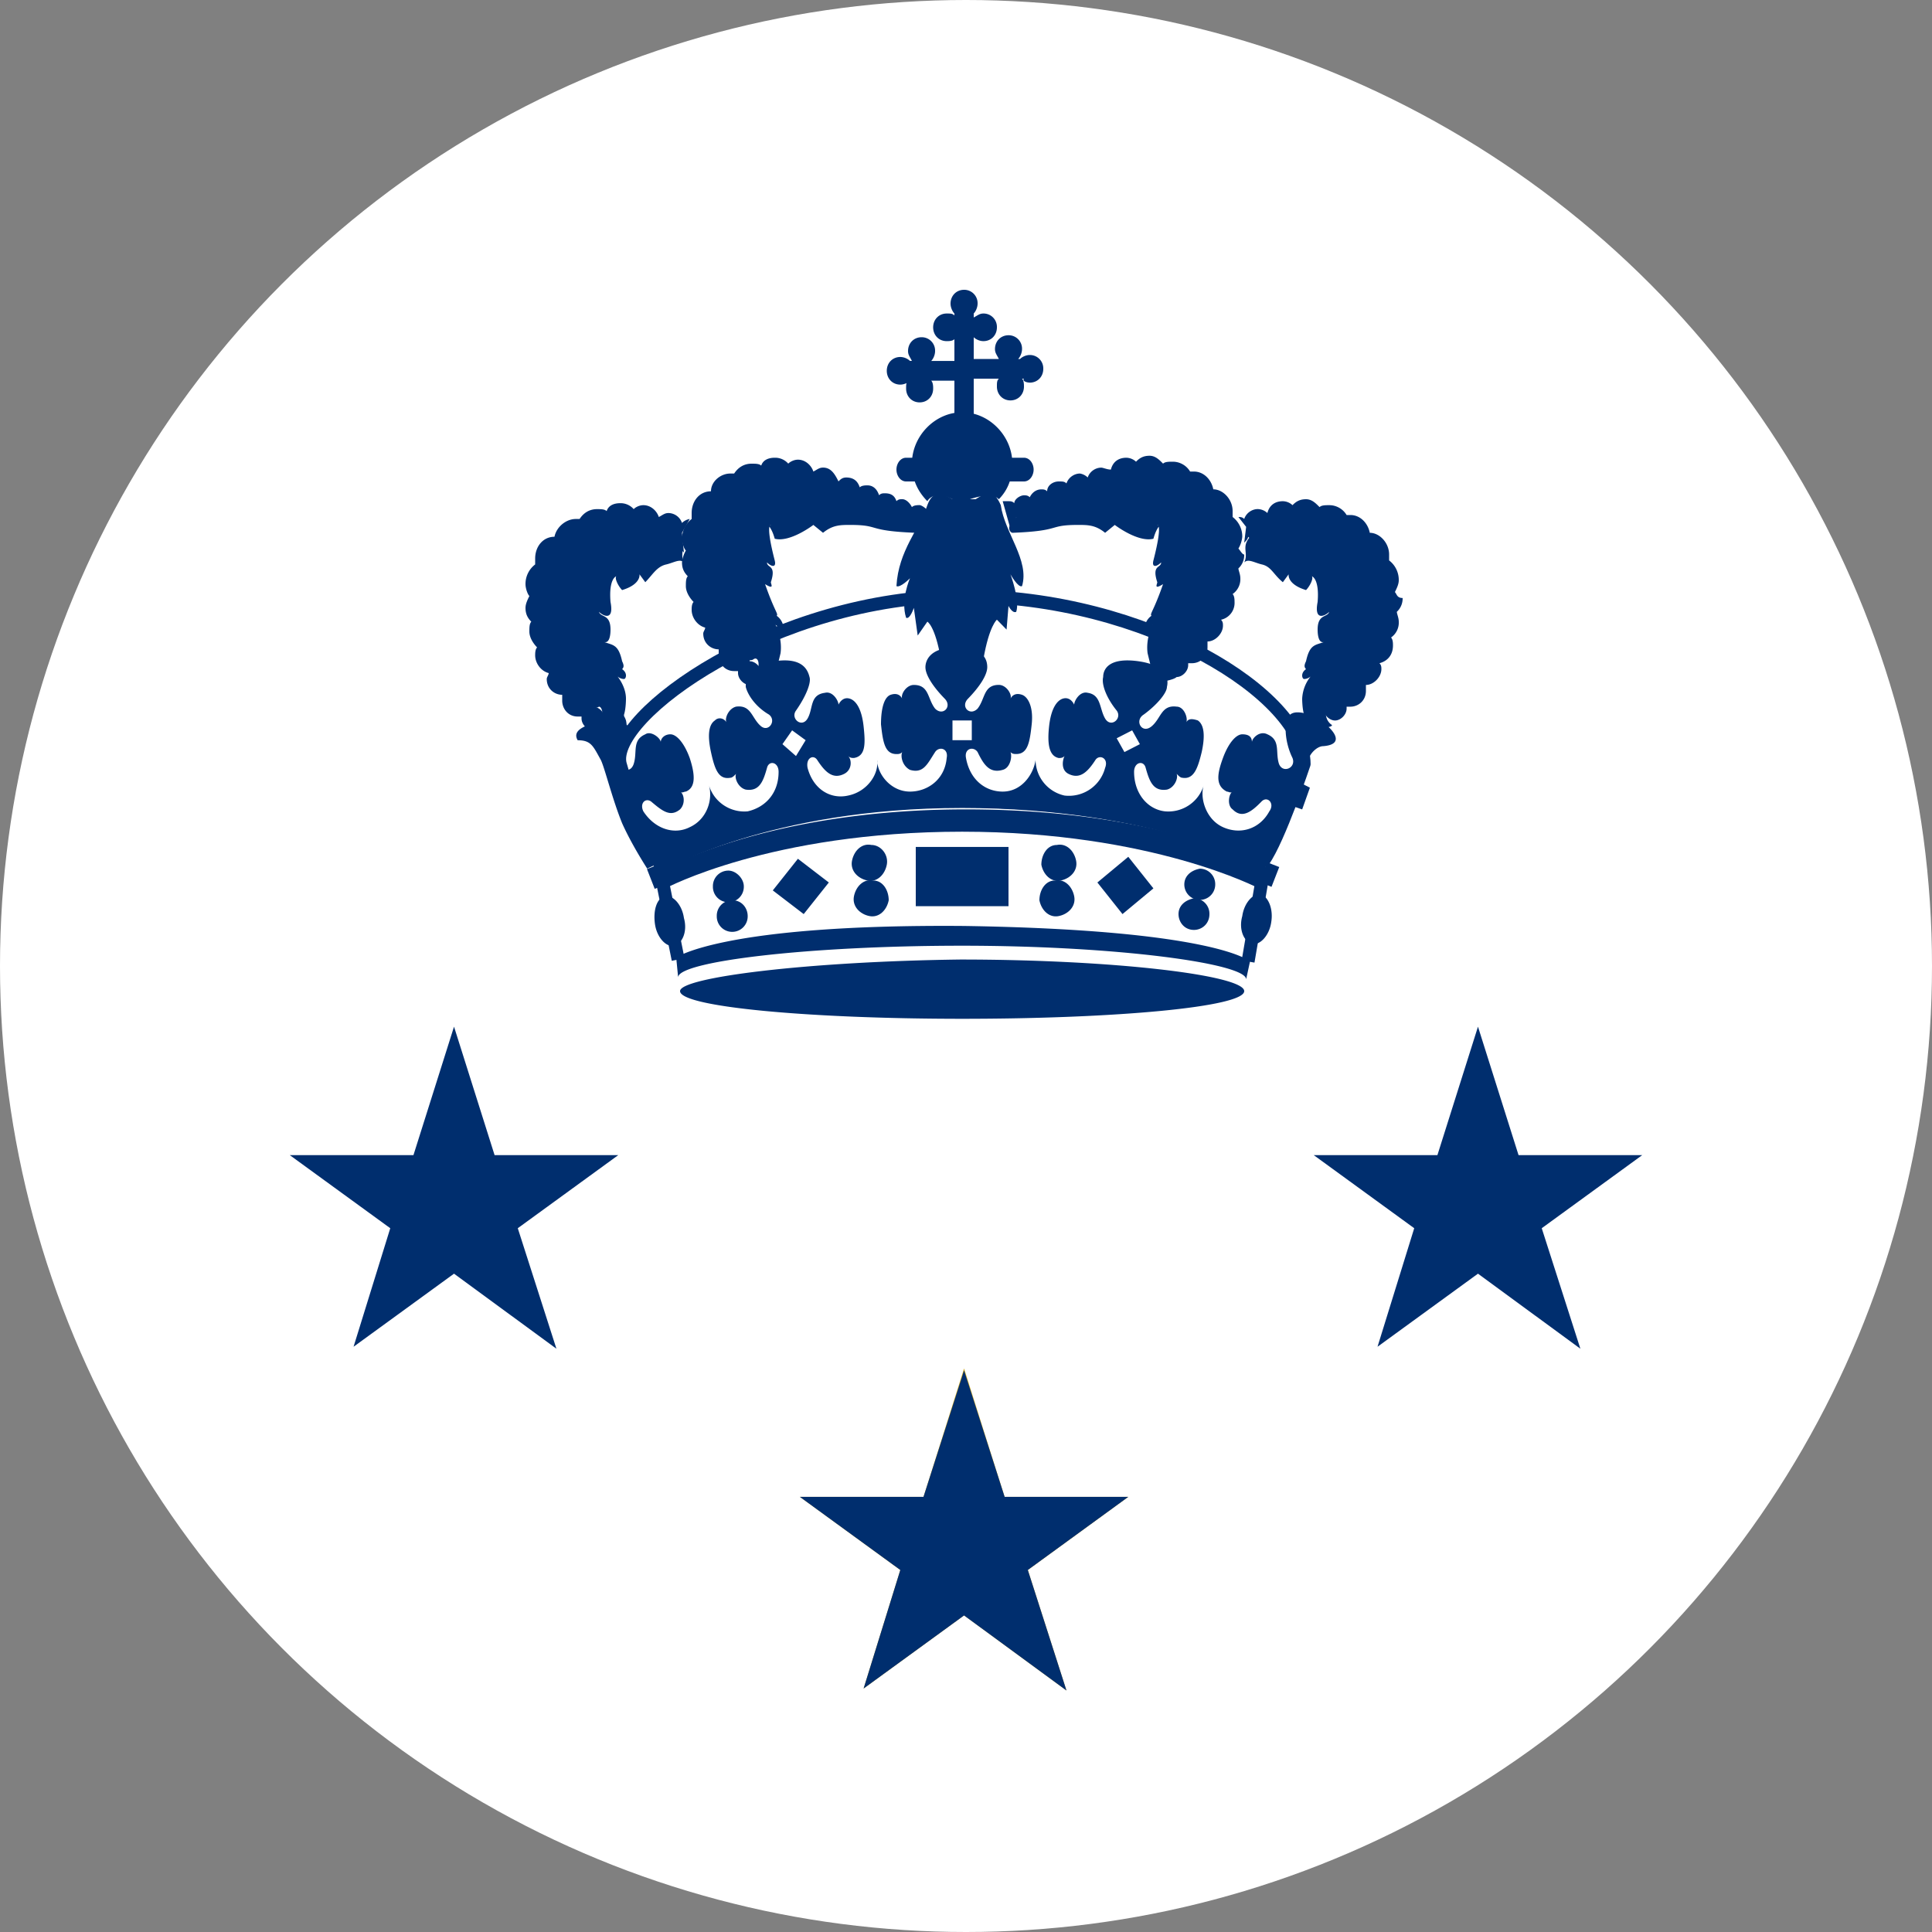 <?xml version="1.0" encoding="UTF-8"?>
<svg xmlns:xlink="http://www.w3.org/1999/xlink" xmlns="http://www.w3.org/2000/svg" data-v-4d2f48d6="" viewBox="0 0 40 40" fill="none" class="" width="40" height="40">
  <rect x="0" y="0" width="40" height="40" fill="#808080" stroke="none"/>
  <circle data-v-4d2f48d6="" cx="20" cy="20" r="20" fill="#FFFFFF"></circle>
  <path data-v-4d2f48d6="" d="M13.68 17.903s2.2-1.309 6.24-1.309 6.24 1.227 6.24 1.227c.32-.45.84-2.004.84-2.004 0-1.39-3.2-3.477-7.08-3.477s-7.32 2.495-7.08 3.477c.16.532.36 1.431.84 2.086z" stroke="#002E6E" stroke-width="0.269px" stroke-linejoin="round" fill="none"></path>
  <path data-v-4d2f48d6="" d="M14.16 11.645c-.08-.082-.2 0-.36.04-.2.042-.28.205-.44.369l-.12-.164s.04.205-.36.327c-.08-.081-.16-.245-.12-.286 0 0-.16.041-.12.532.08.409-.16.286-.24.204.04.123.24.041.24.369 0 .04 0 .327-.16.245.2.082.32.04.4.409.04.082.04.123 0 .164.12.081.08.204.04.204-.12 0-.2-.123-.16-.082.04.041.2.246.2.491 0 0 0 .205-.04.327 0 .082-.04.164.04.205.28.163-.76.082-.6 0 .16-.123.12-.368.04-.368-.2.163-1.12-.736-1.08-1.595.04-.9.52-2.046 1.04-2.127.52-.082 1.16-.164 1.48.04.48.328.2.45.32.696zM18.96 11.031c-1.04-.04-.72-.163-1.36-.163-.2 0-.36 0-.56.163l-.2-.163s-.48.368-.8.286c-.08-.286-.16-.245-.08-.286 0 0-.12-.041.08.736.04.163-.08.123-.16.04 0 .123.2.042.08.41 0 .04.08.163-.12.04.2.573.28.614.24.655.12.082.16.245.12.245-.12 0-.2-.122-.16-.081.04.04.16.327.12.613l-.08.328c0 .081.04.163.16.204.28.164-.76.04-.64-.082.16-.123.12-.409 0-.327-.2.164-1.12-.736-1.08-1.595.04-.9.52-2.045 1.04-2.127.52-.041 2 .04 2.32.204 1.48.655 1.12.9 1.08.9zM25.76 11.645c.08-.082.2 0 .36.04.2.042.24.205.44.369l.12-.164s-.04.205.36.327c.08-.081.16-.245.12-.286 0 0 .16.041.12.532-.08.409.16.286.24.205-.04.122-.24.04-.24.368 0 .04 0 .327.16.245-.2.082-.32.04-.4.409-.04.082-.04.123 0 .164-.12.081-.08.204-.04.204.12 0 .2-.123.16-.082a.795.795 0 00-.2.491s0 .205.04.327c0 .082.04.164-.04.205-.28.163.76.082.6 0-.16-.123-.12-.368-.04-.368.2.163 1.12-.736 1.08-1.595-.04-.9-.52-2.045-1.04-2.127-.52-.041-1.16-.164-1.48.04-.48.328-.2.45-.32.696zM20.96 11.031c1.04-.04.72-.163 1.36-.163.2 0 .36 0 .56.163l.2-.163s.48.368.8.286c.08-.286.16-.245.08-.286 0 0 .12-.041-.08.736-.04.163.08.123.16.04 0 .123-.2.042-.08.41 0 .04-.08.163.12.04-.2.573-.28.614-.24.655-.12.082-.16.245-.12.245.12 0 .2-.122.16-.081-.04.04-.16.327-.12.613l.08.328c0 .081-.04.163-.12.204-.28.164.76.04.64-.082-.16-.123-.12-.409 0-.327.2.164 1.12-.736 1.08-1.595-.04-.9-.52-2.045-1.04-2.127-.52-.041-2 .04-2.32.204-1.52.655-1.16.9-1.12.9z" fill="#002E6E"></path>
  <path data-v-4d2f48d6="" d="M20.72 10.458c-.16-.368-.32-.245-.52-.123h-.48c-.2-.122-.4-.204-.52.123-.16.49-.6.94-.64 1.677.08.041.28-.163.28-.163s-.2.45-.08.818c.08.04.16-.205.16-.205l.08.573.2-.287s.16.082.28.777l.44.041H20l.36-.04c.12-.696.28-.819.28-.819l.2.205.04-.49s.08.163.16.122c.08-.246-.12-.777-.12-.777s.16.286.24.245c.16-.532-.36-1.104-.44-1.677z" fill="#002E6E"></path>
  <path data-v-4d2f48d6="" d="M20.68 10.336c.2-.205.28-.45.28-.736 0-.573-.48-1.064-1.04-1.064s-1.04.491-1.04 1.064c0 .327.12.572.32.777 0 0 .12-.246.52-.041.4.163.36 0 .36 0s.44-.164.6 0zM25.8 20.275c0-.327-2.68-.695-5.88-.695-3.2 0-5.88.327-5.88.654l-.04-.409s.96-.695 5.96-.654c5.24.081 5.92.736 5.92.736l-.08.368zM26.16 18.23c-.4-.123-3-1.186-6.2-1.186-3.56 0-6.08 1.227-6.28 1.227l-.08-.205s2.2-1.309 6.4-1.309c4.16 0 6.28 1.227 6.28 1.227M14.12 11.031l.16-.286a.3.3 0 00-.16.082.301.301 0 00-.28-.205c-.08 0-.12.041-.2.082-.04-.123-.16-.245-.32-.245-.08 0-.16.04-.2.082a.36.36 0 00-.28-.123c-.12 0-.24.04-.28.164-.04-.041-.12-.041-.2-.041-.16 0-.28.081-.36.204h-.08c-.2 0-.4.164-.44.368-.24 0-.4.205-.4.45v.123a.507.507 0 00-.2.409c0 .082.04.204.08.245-.04.082-.08.164-.08.246 0 .122.04.204.12.286-.04.04-.04.123-.04.204 0 .123.08.246.16.328-.04.04-.04.122-.04.163 0 .164.12.328.28.368 0 .041-.04.082-.04.123 0 .205.16.327.32.327v.123c0 .164.12.327.32.327h.08v.041c0 .123.12.246.24.246s.24-.123.24-.246c0-.122-.12-.245-.24-.245 0-.041.04-.082.04-.123 0-.163-.12-.327-.28-.327 0-.041.04-.082.04-.123a.355.355 0 00-.24-.327c.04-.04.04-.082.04-.164a.346.346 0 00-.16-.286c.04-.04.04-.123.04-.205a.59.59 0 00-.08-.245.59.59 0 00.08-.245c0-.041 0-.123-.04-.164a.47.47 0 00.12-.327v-.123c.12-.082.2-.204.2-.327.12 0 .24-.082.32-.205h.04c.16 0 .28-.081.36-.204.04 0 .08.04.12.04.12 0 .2-.04.24-.122.08.082.16.123.24.123.08 0 .16-.041.24-.082.04.123.16.204.28.204.08 0 .16-.04.2-.081 0 .04.04.082.08.122l-.04-.409z" fill="#002E6E"></path>
  <path data-v-4d2f48d6="" d="M19.2 10.58c0-.04-.12-.122-.16-.122-.04 0-.12 0-.16.041-.04-.082-.12-.164-.2-.164-.04 0-.08 0-.12.041-.04-.122-.12-.163-.24-.163-.04 0-.08 0-.12.04-.04-.122-.12-.204-.24-.204-.04 0-.12 0-.16.041-.04-.123-.12-.204-.28-.204-.08 0-.12.04-.16.081-.08-.163-.16-.286-.32-.286-.08 0-.12.041-.2.082-.04-.123-.16-.246-.32-.246-.08 0-.16.041-.2.082a.36.36 0 00-.28-.122c-.12 0-.24.04-.28.163-.04-.04-.12-.04-.2-.04-.16 0-.28.081-.36.204h-.08c-.2 0-.4.163-.4.368-.24 0-.4.204-.4.45v.123a.507.507 0 00-.2.409c0 .081.04.204.08.245a.59.59 0 00-.08.245c0 .123.04.205.12.287-.04.04-.04.122-.04.204 0 .123.08.246.16.328-.04.04-.04.122-.04.163 0 .164.12.327.28.368 0 .041-.04.082-.04.123 0 .204.16.327.32.327v.123c0 .163.12.327.32.327h.08v.04c0 .124.12.246.24.246s.24-.122.24-.245-.12-.245-.24-.245c0-.041.04-.082.04-.123 0-.164-.12-.327-.28-.327 0-.041.04-.082.04-.123a.355.355 0 00-.24-.327c.04-.041.04-.082.04-.164a.346.346 0 00-.16-.286c.04-.041.04-.123.04-.205a.59.59 0 00-.08-.245.59.59 0 00.08-.246c0-.04 0-.122-.04-.163a.47.47 0 00.12-.327v-.123c.12-.082.2-.205.2-.327.16 0 .28-.082.32-.205h.04c.16 0 .28-.082.36-.204.04 0 .08.04.12.04.12 0 .2-.04.24-.122.08.082.16.123.24.123.08 0 .16-.041.24-.082.04.122.16.204.28.204.08 0 .16-.04.2-.082.04.123.16.164.24.164.08 0 .12-.04.16-.04.04.122.12.204.24.204.04 0 .12-.041.16-.041.04.082.12.163.24.163.04 0 .08 0 .12-.04.04.081.12.163.2.163a.3.3 0 00.16-.082c.04.082.12.164.2.123l.16-.41zM25.64 11.358a.59.59 0 00.08-.245.507.507 0 00-.2-.409v-.123c0-.245-.2-.45-.4-.45-.04-.204-.2-.368-.4-.368h-.08a.418.418 0 00-.36-.204c-.08 0-.16 0-.2.04-.08-.081-.16-.163-.28-.163-.12 0-.2.04-.28.123a.302.302 0 00-.2-.082c-.16 0-.28.082-.32.245-.08 0-.16-.04-.2-.04-.12 0-.24.081-.28.204a.3.3 0 00-.16-.082c-.12 0-.24.082-.28.205-.04-.041-.08-.041-.16-.041-.12 0-.24.082-.24.204-.04-.04-.08-.04-.12-.04-.12 0-.2.081-.24.163-.04-.04-.08-.04-.12-.04-.08 0-.2.08-.2.163-.04-.041-.08-.041-.12-.041h-.12l.16.572c.04-.04.12-.204.12-.245.04.04.08.082.16.082s.2-.082.2-.164c.04.041.08.041.12.041.12 0 .2-.082.24-.164.04.041.08.041.16.041.12 0 .24-.081.24-.204.04.04.12.04.16.04.12 0 .2-.081.24-.163.04.041.12.082.2.082.12 0 .24-.082.28-.204.08.04.16.081.24.081.08 0 .16-.04.24-.122.08.081.16.122.24.122.04 0 .08 0 .12-.04.08.122.2.204.36.204h.04c.08.123.2.204.32.204 0 .123.08.246.2.328v.122c0 .123.04.246.12.328-.04.04-.04.122-.04.163 0 .082.04.164.08.246a.59.59 0 00-.08.245c0 .082 0 .123.04.205-.08.081-.16.163-.16.286 0 .04 0 .123.04.163a.355.355 0 00-.24.328c0 .04 0 .082.04.122-.16 0-.28.164-.28.328 0 .04 0 .081.04.122-.12 0-.24.123-.24.246 0 .122.12.245.24.245s.24-.123.24-.245v-.041h.08c.16 0 .32-.123.32-.327v-.123c.16 0 .32-.164.32-.327 0-.041 0-.082-.04-.123a.357.357 0 00.28-.368c0-.041 0-.123-.04-.164a.375.375 0 00.16-.327c0-.082-.04-.164-.04-.204a.375.375 0 00.12-.287c-.04 0-.08-.082-.12-.123z" fill="#002E6E"></path>
  <path data-v-4d2f48d6="" d="M28.88 12.258c.04-.082.08-.163.08-.245a.507.507 0 00-.2-.41v-.122c0-.245-.2-.45-.4-.45-.04-.204-.2-.368-.4-.368h-.08a.418.418 0 00-.36-.204c-.08 0-.16 0-.2.04-.08-.081-.16-.163-.28-.163-.12 0-.2.04-.28.123a.302.302 0 00-.2-.082c-.16 0-.28.082-.32.245a.302.302 0 00-.2-.082c-.12 0-.24.082-.28.205-.04-.041-.08-.041-.12-.041l.16.204-.04.328c.04-.041.08-.082.08-.123.04.04.12.082.2.082.12 0 .24-.082.28-.205.08.041.16.082.24.082.08 0 .16-.04.24-.123.08.082.16.123.24.123.04 0 .08 0 .12-.04.08.122.2.204.36.204h.04c.08.122.2.204.32.204 0 .123.08.246.2.327v.123c0 .123.04.245.12.327-.04.041-.04.123-.04.164 0 .082.04.164.08.245a.59.59 0 00-.08.246c0 .082 0 .123.04.204-.08.082-.16.164-.16.287 0 .04 0 .122.04.163-.16.041-.24.164-.24.327 0 .041 0 .082.04.123-.16 0-.28.164-.28.327 0 .041 0 .082.04.123-.12 0-.24.123-.24.245 0 .123.12.246.24.246s.24-.123.24-.245v-.041h.08c.16 0 .32-.123.32-.328v-.122c.16 0 .32-.164.32-.328 0-.04 0-.081-.04-.122.16-.041.28-.164.28-.368 0-.041 0-.123-.04-.164a.375.375 0 00.16-.327c0-.082-.04-.164-.04-.205a.375.375 0 00.12-.286c-.12 0-.12-.082-.16-.123zM21.32 7.922c.16 0 .28-.122.28-.286a.277.277 0 00-.28-.286c-.08 0-.16.04-.2.082h-.04c.04-.041.08-.123.08-.205a.277.277 0 00-.28-.286c-.16 0-.28.122-.28.286 0 .082.04.123.08.205h-.52v-.45c.04.04.12.081.2.081.16 0 .28-.122.28-.286a.277.277 0 00-.28-.286c-.08 0-.12.04-.2.082V6.49c.04-.041.08-.123.08-.205A.277.277 0 0019.96 6c-.16 0-.28.123-.28.286 0 .082.04.164.08.205v.04c-.04-.04-.08-.04-.16-.04-.16 0-.28.123-.28.286 0 .164.12.286.28.286.04 0 .12 0 .16-.04v.45h-.48c.04-.041.08-.123.08-.205a.277.277 0 00-.28-.286c-.16 0-.28.122-.28.286 0 .082.04.123.08.204h-.04a.302.302 0 00-.2-.081c-.16 0-.28.122-.28.286 0 .164.12.286.28.286.08 0 .16-.04.2-.081h-.04c-.04.04-.04.081-.04.163 0 .164.12.286.28.286.16 0 .28-.122.28-.286 0-.04 0-.123-.04-.163h.48v1.595h-1c-.12 0-.2.122-.2.245s.08.246.2.246h2.44c.12 0 .2-.123.2-.246s-.08-.245-.2-.245h-1.04V7.84h.52c-.04.04-.04.081-.04.163 0 .164.12.287.28.287.16 0 .28-.123.28-.287 0-.04 0-.122-.04-.163h.04c-.04.04.04.081.12.081zM14.08 20.52c0 .327 2.68.573 5.84.573 3.2 0 5.84-.246 5.84-.573 0-.327-2.68-.654-5.88-.654-3.16.04-5.8.368-5.8.654z" fill="#002E6E"></path>
  <path data-v-4d2f48d6="" d="M25.84 19.907l.28-1.636s-2.24-1.186-6.2-1.186c-4 0-6.2 1.186-6.2 1.186l.32 1.595" stroke="#002E6E" stroke-width="0.269px" stroke-linejoin="round" fill="none"></path>
  <path data-v-4d2f48d6="" d="M13.12 16.676l-.28.082-.16-.491.24-.082.2.49zM26.72 16.676l.24.082.16-.45-.24-.123-.16.49z" fill="#002E6E"></path>
  <path data-v-4d2f48d6="" d="M13.52 17.944l.16.409M26.2 18.312l.16-.41" stroke="#002E6E" stroke-width="0.269px" fill="none"></path>
  <path data-v-4d2f48d6="" d="M13.56 19.13c.04.286.24.49.4.45.16-.041.28-.287.2-.573-.04-.286-.24-.49-.4-.45-.16.041-.24.286-.2.573zM15.4 18.352a.32.32 0 01-.32.328.319.319 0 01-.32-.328.32.32 0 01.32-.327c.16 0 .32.164.32.327z" fill="#002E6E"></path>
  <path data-v-4d2f48d6="" d="M15.48 18.966a.32.32 0 01-.32.327.319.319 0 01-.32-.327.32.32 0 01.32-.328c.2 0 .32.164.32.328zM18.36 17.903c-.04.204-.2.368-.4.327-.2-.04-.36-.204-.32-.409.04-.205.2-.368.4-.327.2 0 .36.204.32.409z" fill="#002E6E"></path>
  <path data-v-4d2f48d6="" d="M18.4 18.639c-.04.204-.2.368-.4.327-.2-.04-.36-.204-.32-.409.04-.204.2-.368.4-.327.2 0 .32.204.32.409zM21.56 17.903c.04.204.2.368.4.327.2-.04.36-.204.32-.409-.04-.205-.2-.368-.4-.327-.2 0-.32.204-.32.409z" fill="#002E6E"></path>
  <path data-v-4d2f48d6="" d="M21.52 18.639c.04.204.2.368.4.327.2-.04.36-.204.32-.409-.04-.204-.2-.368-.4-.327-.2 0-.32.204-.32.409zM16.64 18.925l-.64-.49.52-.655.64.491-.52.654zM20.88 17.535h-1.92v1.227h1.92v-1.227zM26.32 19.09c-.04.285-.24.49-.4.45-.16-.042-.28-.287-.2-.573.04-.287.24-.491.4-.45.16.081.24.327.2.572zM24.52 18.312a.32.32 0 10.64 0 .32.32 0 00-.32-.327c-.2.04-.32.163-.32.327z" fill="#002E6E"></path>
  <path data-v-4d2f48d6="" d="M24.4 18.925c0 .164.12.328.32.328.16 0 .32-.123.32-.328a.32.32 0 00-.32-.327c-.2.041-.32.164-.32.327zM23.24 18.925l.64-.532-.52-.654-.64.532.52.654zM10.72 25.429l2.08-1.513h-2.56l-.84-2.66-.84 2.66H6l2.08 1.513-.76 2.454L9.4 26.37l2.12 1.554-.8-2.495zM31.92 25.429L34 23.916h-2.56l-.84-2.66-.84 2.66H27.2l2.08 1.513-.76 2.454 2.08-1.513 2.12 1.554-.8-2.495z" fill="#002E6E"></path>
  <path data-v-4d2f48d6="" d="M21.28 32.505l2.08-1.514H20.8l-.84-2.658-.84 2.658h-2.56l2.08 1.514-.76 2.454 2.08-1.514L22.08 35l-.8-2.495z" fill="#D1A81E"></path>
  <path data-v-4d2f48d6="" d="M21.28 32.505l2.08-1.514H20.8l-.84-2.617-.84 2.617h-2.56l2.08 1.514-.76 2.454 2.08-1.513L22.08 35l-.8-2.495zM27.44 14.998c-.08-.04-.12-.122-.12-.122-.56-.246-.64-.082-.68.04-.04.123-.04.45.12.778.08.204-.2.327-.28.122-.08-.245.04-.49-.24-.613-.16-.082-.32.082-.32.163 0-.122-.08-.163-.2-.163-.12 0-.28.163-.4.49-.12.328-.16.573.08.696.04 0 .08.04.12 0-.08.04-.12.286 0 .368.2.205.4.041.6-.164.12-.122.28.041.16.205-.2.368-.6.49-.96.327-.36-.163-.48-.613-.4-.859a.766.766 0 01-.8.532c-.36-.04-.64-.368-.64-.818 0-.205.2-.245.24-.082.08.287.16.491.44.45.16-.04.24-.245.2-.327.04.04.08.082.12.082.24.04.32-.205.4-.532.08-.368.04-.573-.08-.655-.12-.04-.2-.04-.24.041.04-.081-.04-.327-.2-.327-.32-.04-.32.246-.52.41-.2.163-.36-.123-.16-.246.28-.205.48-.45.48-.573.04-.164 0-.45-.6-.532-.6-.081-.72.164-.72.328-.04.163.08.45.28.695.12.164-.12.368-.24.164-.12-.205-.08-.491-.36-.532-.16-.041-.28.163-.28.245-.04-.082-.12-.163-.24-.123-.12.041-.24.205-.28.573-.04.368 0 .614.2.655.04 0 .08 0 .12-.041-.04.082-.08.286.08.368.24.122.4-.041.56-.287.08-.122.28-.04.2.164a.774.774 0 01-.84.573.764.764 0 01-.6-.736c-.04.286-.28.654-.68.654-.36 0-.68-.245-.76-.695-.04-.205.16-.246.24-.123.12.245.24.45.52.368.16-.04.2-.286.16-.368.04.04.08.04.12.04.24 0 .28-.245.32-.613.04-.368-.08-.572-.2-.613-.12-.041-.2 0-.24.082.04-.082-.08-.287-.24-.287-.32 0-.28.287-.44.491-.16.164-.36-.04-.2-.204.24-.246.4-.491.4-.655 0-.163-.08-.409-.64-.409s-.64.286-.64.41c0 .163.16.408.4.653.16.164-.04.369-.2.205-.16-.204-.12-.49-.44-.49-.16 0-.28.204-.24.286-.04-.082-.12-.123-.24-.082-.12.04-.2.245-.2.613.04.368.08.614.32.614.04 0 .08 0 .12-.041-.04.082 0 .286.16.368.28.082.36-.123.52-.368.08-.123.28-.082.24.123-.04.45-.4.695-.76.695-.4 0-.68-.368-.68-.654.04.286-.2.654-.6.736-.36.082-.72-.123-.84-.573-.04-.204.12-.286.2-.163.16.245.32.409.56.286.16-.082.16-.287.08-.368.04.04.08.04.12.04.24-.04.24-.286.2-.654-.04-.368-.16-.532-.28-.572-.12-.041-.2.04-.24.122 0-.082-.12-.286-.28-.245-.32.04-.24.327-.36.532-.12.204-.36 0-.24-.164.2-.286.32-.573.28-.695-.04-.164-.16-.41-.72-.328-.6.123-.6.368-.6.532.04.164.2.41.48.573.16.122 0 .368-.16.245-.2-.163-.2-.45-.52-.409-.16.041-.24.246-.2.327-.04-.081-.16-.122-.24-.04-.12.081-.16.286-.08.654.08.368.16.573.4.532.04 0 .08-.041.12-.082-.04.082.04.286.2.327.28.041.36-.163.44-.45.04-.163.24-.123.24.082 0 .45-.28.736-.64.818a.766.766 0 01-.8-.532c.08.287-.04.696-.4.86-.32.163-.72.04-.96-.328-.08-.164.04-.286.16-.204.24.204.4.327.6.163.12-.123.08-.327 0-.368.04.04.08 0 .12 0 .2-.082.2-.327.08-.695-.12-.328-.28-.491-.4-.491s-.2.082-.2.163c0-.081-.2-.245-.32-.163-.28.123-.16.368-.24.613-.08.246-.36.082-.28-.122.12-.328.16-.614.12-.778-.04-.122-.12-.286-.68-.04 0 0 0 .04-.08.122-.08.041-.36.123-.24.328.28 0 .32.122.48.409.08.163.24.818.44 1.308.2.45.52.941.52.941s2.48-1.268 6.32-1.268c3.88 0 5.72.94 6.28 1.186l.04.041s.32-.45.52-.9.36-.981.56-1.39c.04-.082.16-.205.28-.205.48-.04.16-.368.04-.45zm-10.96.655l-.28-.246.2-.286.28.204-.2.328zm3.64-.328h-.4v-.409h.4v.41zm3-.04l.32-.164.16.286-.32.164-.16-.286z" fill="#002E6E"></path>
</svg>
